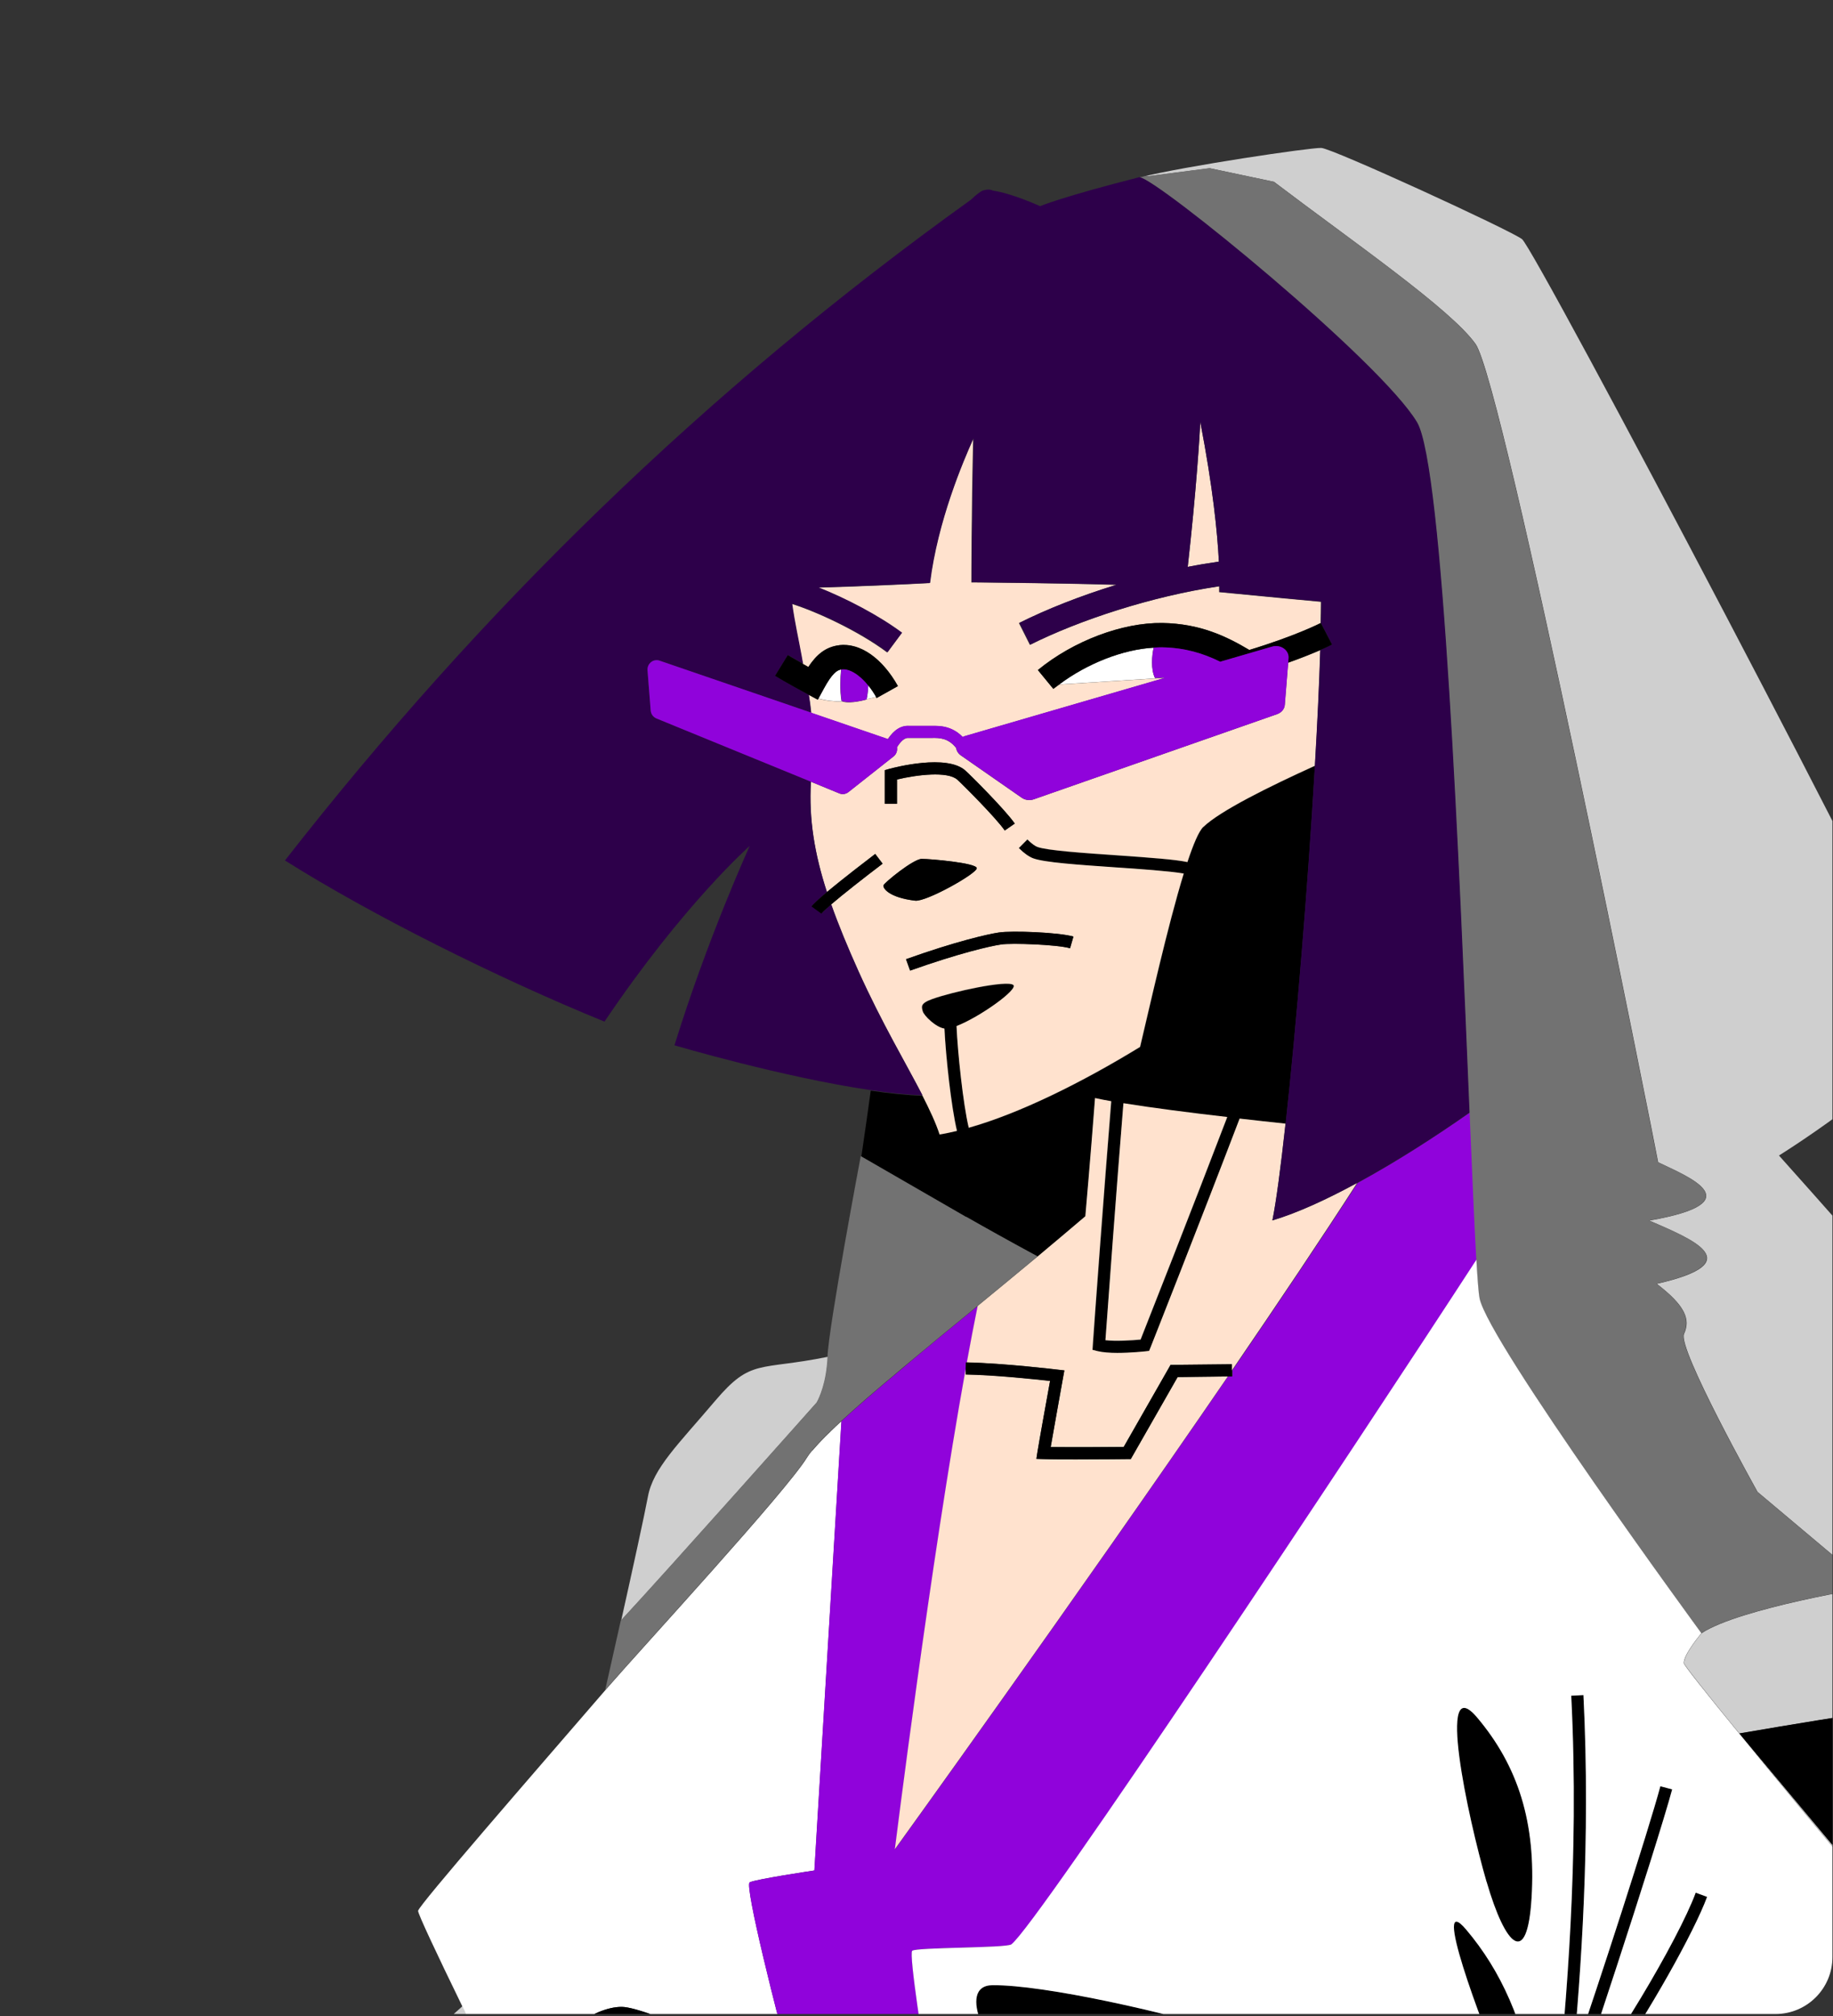 <svg xmlns="http://www.w3.org/2000/svg" width="451" height="496" viewBox="0 0 451 496" fill="none"><rect x="0" y="0" width="451" height="496" fill="#333333" stroke="none"/><g clip-path="url(#clip0_131_874)"><path d="M372.531 612.557C378.331 609.657 376.104 542.851 375.56 521.876C374.136 519.701 372.324 516.128 370.33 511.415C364.167 496.966 352.126 464.47 360.749 474.62C369.346 484.77 374.913 497.174 377.943 514.238C378.15 515.481 378.331 516.542 378.461 517.552C380.325 517.966 381.904 517.759 382.966 517.423L383.303 514.031C385.193 494.429 388.689 457.944 386.617 417.109L389.595 416.954C391.433 453.024 388.922 485.677 387.006 506.418C393.324 488.188 405.727 449.891 408.523 439.378L411.424 440.155C409.663 446.758 403.241 467.033 397.803 483.631C391.019 504.398 388.119 512.891 386.539 516.309C395.809 505.926 412.925 477.209 417.224 465.557L420.046 466.593C416.835 475.293 405.649 495.206 396.12 508.826C413.547 492.772 427.84 488.939 404.562 529.852C452.051 508.489 488.096 503.259 398.321 563.514C410.776 605.333 427.996 661.73 433.589 673.304C436.541 679.441 439.208 685.992 441.435 692.155C416.084 733.119 369.864 796.145 397.467 660.616C386.98 687.235 375.768 717.505 365.747 745.186C331.981 700.545 298.966 660.901 298.966 660.901L300.054 619.678C300.054 619.678 366.031 615.794 372.531 612.531" fill="black"></path><path d="M13.692 679.079C13.692 679.079 106.651 504.268 -81.727 761.758C-81.908 761.758 -82.09 761.706 -82.271 761.706H-91.774C-91.774 761.706 -91.955 761.732 -92.059 761.732C-92.111 761.732 -92.162 761.732 -92.24 761.732C-96.098 761.732 -98.222 759.842 -98.222 755.751C-98.222 755.699 -98.222 755.673 -98.222 755.647C-98.222 755.517 -98.196 755.414 -98.196 755.31V745.471C-98.196 745.471 -98.196 745.393 -98.196 745.341C-98.196 741.535 -96.331 739.386 -92.292 739.36H-82.245C-78.698 739.36 -75.797 736.485 -75.797 732.912V723.409C-75.797 719.862 -78.672 716.961 -82.245 716.961H-91.308C-95.114 716.961 -98.196 713.88 -98.196 710.074V701.011C-98.196 698.162 -100.06 695.78 -102.598 694.926C-51.172 645.986 48.079 552.069 113.798 493.497C117.035 500.151 120.66 507.531 124.233 514.756L13.718 679.13L13.692 679.079Z" fill="#CFCFCF"></path><path d="M231.227 279.095C232.574 278.888 234.024 278.551 235.5 278.215C234.075 272.233 232.755 259.96 232.418 253.072C230.321 252.761 227.395 249.913 227.084 248.825C226.747 247.686 226.437 246.883 229.363 245.821C234.438 243.983 247.722 241.109 249.353 242.326C250.725 243.362 241.119 250.223 235.396 252.45C235.681 259.001 237.001 271.56 238.4 277.464C250.932 273.916 266.313 266.278 280.555 257.577C282.834 248.022 287.313 227.877 291.275 214.93C287.857 214.309 280.218 213.791 274.341 213.402C265.381 212.781 256.94 212.211 254.195 211.175C253.133 210.787 251.994 209.958 250.699 208.664L252.797 206.54C254.014 207.757 254.817 208.198 255.257 208.379C257.587 209.259 266.598 209.881 274.548 210.424C283.74 211.046 289.23 211.486 292.181 212.108C293.632 207.731 294.978 204.546 296.091 203.459C300.209 199.471 312.223 193.542 323.539 188.415C321.804 218.322 318.904 252.968 316.341 276.454C312.897 276.091 309.064 275.651 305.051 275.211C295.315 300.691 283.3 331.09 283.119 331.53L282.782 332.359L281.876 332.463C281.669 332.463 278.276 332.851 274.936 332.851C273.124 332.851 271.337 332.747 270.068 332.411L268.851 332.1L268.929 330.857C269.317 325.083 271.725 292.612 273.46 270.939C271.984 270.68 270.612 270.421 269.473 270.162C268.411 284.222 267.09 299.241 267.09 299.241C265.096 300.95 263.077 302.659 261.005 304.394C260.073 305.196 259.089 305.999 258.131 306.802C257.199 307.579 256.292 308.355 255.36 309.132C254.791 308.821 254.195 308.511 253.625 308.2C251.165 306.854 248.602 305.455 245.987 304.005C245.883 303.953 245.805 303.902 245.702 303.85C243.112 302.4 240.471 300.924 237.83 299.422L211.936 284.481C212.817 278.551 213.593 273.01 214.241 268.297C218.798 268.971 223.148 269.411 226.981 269.566C228.793 273.088 230.295 276.299 231.253 279.199M272.01 329.77C274.574 330.054 278.484 329.821 280.659 329.614C282.653 324.539 293.191 297.868 301.969 274.9C292.958 273.839 283.507 272.648 276.412 271.508C274.755 291.835 272.58 321.484 271.984 329.796M236.225 278.189C236.38 278.163 236.535 278.111 236.691 278.085L236.225 278.189Z" fill="black"></path><path d="M199.818 356.906C199.947 356.751 200.102 356.57 200.258 356.414C200.672 355.948 201.086 355.456 201.604 354.913C201.786 354.731 201.967 354.524 202.148 354.343C202.692 353.773 203.287 353.178 203.935 352.556C204.116 352.375 204.297 352.194 204.478 352.012C205.204 351.313 205.954 350.588 206.783 349.837C206.861 349.76 206.938 349.682 207.042 349.604L200.387 460.12C200.387 460.12 185.757 462.295 184.462 463.046C183.168 463.797 191.014 495.232 195.364 510.872C194.535 510.898 193.681 510.949 192.852 510.975C187.466 506.703 159.216 493.756 153.053 493.678C145.803 493.575 135.859 501.964 135.859 503.88C135.859 505.797 143.11 510.354 146.631 511.079C149.583 511.7 163.877 512.814 175.658 513.099L175.84 515.067C180.76 514.601 186.301 514.264 192.179 513.979C189.279 516.983 185.679 521.152 186.094 521.592C186.586 522.084 192.671 526.02 195.493 527.832C182.339 526.719 170.247 525.89 161.261 525.528L161.158 528.531C170.609 528.894 183.478 529.826 197.409 531.017C197.72 532.571 198.212 534.85 198.782 537.672C185.006 537.051 159.268 544.275 177.005 547.926C182.158 548.988 188.398 550.127 195.467 551.318C181.692 560.407 146.89 584.074 140.857 592.075C133.892 591.816 127.781 591.739 122.757 591.816C102.948 592.153 135.808 613.593 148.081 613.593C152.173 613.593 156.212 613.515 160.148 613.36C160.562 613.697 160.977 614.033 161.391 614.37C161.572 614.525 161.753 614.681 161.935 614.836C162.763 615.509 163.592 616.182 164.395 616.856C164.55 616.985 164.679 617.089 164.809 617.192C165.56 617.814 166.285 618.409 167.01 618.979C167.113 619.057 167.217 619.16 167.321 619.238C168.097 619.859 168.848 620.455 169.548 621.051C169.703 621.154 169.832 621.284 169.962 621.387C170.661 621.957 171.308 622.475 171.93 622.967C172.007 623.044 172.085 623.096 172.163 623.148C173.509 624.21 174.649 625.116 175.477 625.789C155.642 626.618 139.977 627.162 134.901 627.084C134.901 627.084 92.021 599.377 92.021 595.26C92.021 591.143 122.343 563.203 141.841 549.894C139.744 545.958 132.105 530.81 124.155 514.73C120.582 507.531 116.957 500.126 113.72 493.471C107.48 480.654 102.741 470.607 102.871 470.037C103.207 468.483 130.474 437.152 148.988 415.712C157.818 405.509 193.396 366.979 198.575 358.538C198.859 358.072 199.274 357.502 199.766 356.906" fill="white"></path><path d="M248.861 478.297C247.541 479.229 225.453 478.97 224.469 479.877C223.589 480.679 227.499 505.175 228.301 510.173C217.478 510.25 205.981 510.432 195.338 510.872C190.988 495.232 183.142 463.797 184.437 463.046C185.732 462.295 200.362 460.12 200.362 460.12L207.017 349.604C207.017 349.604 207.198 349.449 207.275 349.371C208.104 348.594 209.01 347.792 209.943 346.963C210.098 346.808 210.253 346.678 210.435 346.523C211.444 345.642 212.48 344.71 213.594 343.752C213.697 343.649 213.801 343.571 213.93 343.467C215.121 342.432 216.364 341.37 217.659 340.282C217.685 340.257 217.711 340.231 217.763 340.205C218.384 339.661 219.057 339.117 219.705 338.573C220.896 337.564 222.139 336.528 223.382 335.466C224.081 334.871 224.78 334.275 225.505 333.679C227.421 332.074 229.389 330.469 231.409 328.785C232.16 328.164 232.936 327.517 233.713 326.895C235.241 325.626 236.795 324.358 238.374 323.063C239.125 322.441 239.85 321.846 240.627 321.224C239.746 325.523 238.84 330.184 237.96 335.078C237.882 335.078 237.804 335.078 237.727 335.078V336.58C229.052 384.328 220.248 454.863 220.248 454.863C220.248 454.863 264.631 393.339 302.177 338.573H303.238V337.072C314.684 320.37 325.43 304.342 334.052 290.98C343.452 285.879 353.188 279.613 361.759 273.605C362.406 288.857 362.95 301.649 363.416 309.857C333.405 356.026 255.179 473.74 248.991 478.271" fill="#9003DB"></path><path d="M303.109 335.595L288.012 335.751L276.49 355.922C273.615 355.948 264.164 356.026 258.519 355.948C259.4 350.873 261.575 338.806 261.601 338.651L261.885 337.097L260.306 336.916C260.176 336.916 246.945 335.31 237.882 335.129C238.788 330.209 239.668 325.548 240.549 321.25C245.261 317.392 250.052 313.43 254.765 309.52C254.946 309.365 255.127 309.235 255.308 309.08C256.241 308.303 257.147 307.526 258.079 306.749C259.037 305.947 259.995 305.144 260.953 304.341C263.025 302.606 265.044 300.871 267.038 299.188C267.038 299.188 268.359 284.17 269.421 270.109C270.56 270.368 271.932 270.627 273.408 270.886C271.647 292.559 269.265 325.056 268.877 330.805L268.799 332.048L270.016 332.358C271.311 332.669 273.097 332.799 274.884 332.799C278.225 332.799 281.617 332.436 281.824 332.41L282.73 332.307L283.067 331.478C283.248 331.038 295.263 300.638 304.999 275.159C308.987 275.625 312.845 276.039 316.289 276.402C315.097 287.251 313.984 295.744 313.052 300.224C319.266 298.36 326.465 295.045 333.896 291.006C325.274 304.393 314.528 320.395 303.083 337.123V335.621L303.109 335.595Z" fill="#FFE2CE"></path><path d="M301.944 274.796C293.166 297.764 282.627 324.461 280.633 329.51C278.432 329.717 274.548 329.951 271.985 329.666C272.58 321.354 274.755 291.705 276.412 271.378C283.507 272.518 292.933 273.735 301.97 274.771" fill="#FFE2CE"></path><path d="M258.365 339.687C257.614 343.804 255.672 354.654 255.257 357.165L254.998 358.848L256.708 358.9C258.753 358.952 261.757 358.978 264.812 358.978C270.872 358.978 277.267 358.9 277.371 358.9H278.225L289.748 338.729L302.1 338.599C264.553 393.365 220.171 454.889 220.171 454.889C220.171 454.889 228.975 384.354 237.624 336.605V338.081C244.693 338.211 254.558 339.247 258.365 339.661" fill="#FFE2CE"></path><path d="M296.066 203.406C294.953 204.468 293.606 207.679 292.156 212.055C289.204 211.433 283.715 211.019 274.523 210.372C266.573 209.828 257.562 209.207 255.232 208.326C254.791 208.171 254.014 207.705 252.772 206.488L250.674 208.611C251.969 209.906 253.134 210.708 254.17 211.123C256.915 212.159 265.382 212.728 274.315 213.35C280.193 213.738 287.832 214.282 291.25 214.877C287.262 227.824 282.783 247.97 280.504 257.525C266.262 266.251 250.881 273.89 238.349 277.411C236.95 271.507 235.63 258.949 235.345 252.398C241.068 250.197 250.674 243.309 249.302 242.273C247.67 241.056 234.387 243.93 229.312 245.769C226.386 246.831 226.722 247.633 227.033 248.773C227.344 249.86 230.244 252.708 232.367 253.019C232.704 259.933 234.024 272.207 235.449 278.188C233.998 278.525 232.548 278.861 231.176 279.069C230.244 276.168 228.716 272.958 226.929 269.436C222.812 261.461 216.96 251.699 211.212 238.959C208.545 233.029 206.292 227.643 204.479 222.464C207.405 219.979 212.481 215.991 217.167 212.417L215.355 210.035C213.724 211.278 207.587 215.965 203.444 219.435C200.414 210.113 198.964 201.516 199.508 192.298L206.499 195.172C207.25 195.483 208.079 195.353 208.726 194.861L219.834 186.083C220.559 185.514 220.818 184.633 220.689 183.831C220.689 183.831 220.689 183.831 220.689 183.805C221.181 183.054 222.191 181.526 223.382 181.526H229.312C231.098 181.5 233.273 181.5 235.241 183.986C235.345 184.659 235.707 185.332 236.407 185.824L251.373 196.234C252.228 196.829 253.367 196.985 254.351 196.622L314.218 175.674C315.28 175.311 316.031 174.405 316.108 173.369L316.937 163.038C320.381 161.795 323.048 160.707 324.86 159.93C324.601 168.424 324.135 178.108 323.54 188.362C312.25 193.489 300.209 199.445 296.092 203.406M246.272 232.33C248.991 231.941 260.1 232.33 263.285 233.262L264.113 230.388C260.384 229.326 248.991 228.912 245.832 229.378C243.061 229.766 235.086 231.605 222.916 235.955L223.926 238.778C235.889 234.505 243.605 232.744 246.272 232.356M225.169 221.558C227.888 221.895 240.446 214.851 240.343 213.557C240.239 212.262 228.871 211.278 226.8 211.278C224.728 211.278 217.608 217.13 217.375 217.778C217.167 218.425 218.617 220.781 225.169 221.558ZM237.546 189.553C232.963 185.436 220.275 188.75 218.825 189.139L217.711 189.45V197.736H220.715V191.754C225.635 190.589 233.17 189.683 235.552 191.806C236.873 192.997 245.055 201.154 247.23 204.313L249.69 202.604C247.36 199.237 238.97 190.848 237.546 189.579" fill="#FFE2CE"></path><path d="M236.664 277.955C236.509 277.981 236.354 278.033 236.199 278.059L236.664 277.955Z" fill="#FFE2CE"></path><path d="M307.381 159.879C301.711 156.513 295.263 153.406 285.993 153.25C276.205 153.095 264.138 157.627 255.36 164.825L259.167 169.46C259.633 169.098 260.125 168.735 260.591 168.398C264.812 168.114 278.794 167.233 286.33 166.767C286.433 166.767 286.511 166.767 286.614 166.767L237.261 181.138C237.105 181.19 237.002 181.242 236.846 181.32C234.127 178.523 231.046 178.549 229.259 178.575H223.381C220.844 178.575 219.238 180.646 218.436 181.837L199.559 175.364C199.404 173.81 199.196 172.36 198.963 170.936L201.19 172.127L201.346 171.842C203.21 172.386 205.281 172.593 207.379 172.593C209.373 173.189 213.127 172.101 213.127 172.101C213.127 172.101 213.127 172.049 213.127 172.024C213.956 171.868 214.733 171.687 215.484 171.506C215.536 171.583 215.587 171.661 215.639 171.739L220.87 168.813C216.986 161.899 211.574 158.144 206.421 158.74C203.055 159.128 200.802 161.122 198.834 164.1C198.342 163.815 197.928 163.608 197.513 163.349C197.41 162.779 197.306 162.184 197.177 161.562C196.452 157.523 195.468 153.225 194.82 148.564C200.724 150.402 211.056 155.115 218.28 160.501L221.854 155.685C216.079 151.386 208 147.217 201.32 144.55C210.46 144.317 223.148 143.747 228.741 143.437C230.658 128.133 236.846 113.633 239.436 107.884C238.995 126.502 238.995 143.281 238.995 143.281C238.995 143.281 257.95 143.385 274.651 143.877C265.77 146.596 257.458 149.884 250.7 153.276L253.392 158.636C265.459 152.577 283.352 146.699 299.95 144.239C299.95 144.757 299.95 145.223 299.95 145.664C309.841 146.648 324.989 148.046 324.989 148.046C324.989 149.729 324.937 151.516 324.912 153.38L324.86 153.302C324.86 153.302 318.671 156.461 307.278 159.931" fill="#FFE2CE"></path><path d="M295.315 103.741C298.448 120.002 299.536 131.033 299.898 138.154C297.361 138.517 294.797 138.957 292.234 139.449C294.305 121.064 295.238 106.693 295.315 103.715" fill="#FFE2CE"></path><path d="M348.708 103.844C355.181 114.616 359.117 213.428 361.629 273.605C353.058 279.638 343.322 285.879 333.922 290.98C326.491 295.019 319.266 298.36 313.078 300.198C313.984 295.719 315.123 287.225 316.314 276.376C318.878 252.89 321.778 218.244 323.513 188.336C324.109 178.082 324.575 168.398 324.834 159.905C326.62 159.102 327.63 158.61 327.734 158.558L325.015 153.328C325.041 151.489 325.093 149.677 325.093 147.994C325.093 147.994 309.945 146.595 300.053 145.611C300.053 145.171 300.053 144.705 300.053 144.187C283.455 146.647 265.588 152.525 253.496 158.584L250.803 153.224C257.587 149.832 265.899 146.543 274.755 143.825C258.027 143.359 239.099 143.229 239.099 143.229C239.099 143.229 239.099 126.45 239.539 107.832C236.95 113.58 230.761 128.081 228.845 143.384C223.252 143.695 210.564 144.265 201.423 144.498C208.104 147.139 216.183 151.334 221.957 155.632L218.384 160.449C211.159 155.063 200.827 150.376 194.924 148.511C195.571 153.198 196.555 157.471 197.28 161.51C197.384 162.132 197.487 162.727 197.617 163.297C195.234 161.95 193.888 161.148 193.862 161.122L190.729 166.223C190.729 166.223 193.577 167.958 198.626 170.677L199.015 170.884C199.248 172.308 199.455 173.758 199.61 175.312L162.297 162.52C160.744 162.002 159.19 163.245 159.319 164.902L160.096 174.742C160.174 175.622 160.718 176.399 161.52 176.736L199.533 192.298C198.989 201.516 200.439 210.087 203.469 219.435C201.63 220.989 200.18 222.283 199.714 222.931L202.148 224.691C202.407 224.329 203.313 223.526 204.53 222.465C206.369 227.643 208.596 233.029 211.263 238.959C217.011 251.699 222.863 261.461 226.98 269.436C223.122 269.281 218.798 268.841 214.241 268.167C192.49 264.982 165.948 257.137 165.948 257.137C174.079 230.828 184.462 208.093 184.462 208.093C184.462 208.093 168.227 222.387 148.729 251.31C122.421 240.59 91.244 225.002 70.115 211.667C118.044 150.298 173.25 96.206 238.892 49.13C240.393 47.706 241.507 46.878 242.102 46.8C242.957 46.541 243.708 46.593 244.381 46.904C249.042 47.577 255.904 50.71 255.904 50.71C255.904 50.71 261.264 48.431 280.425 43.563C284.594 43.848 339.593 88.671 348.708 103.818M299.898 138.128C299.535 131.007 298.448 119.976 295.314 103.715C295.211 106.693 294.305 121.064 292.233 139.449C294.797 138.931 297.36 138.516 299.898 138.154" fill="#2D004A"></path><path d="M543.716 564.161C540.686 560.873 533.384 552.405 523.726 541.038C520.981 459.576 518.055 456.986 499.23 477.442C502.493 465.091 502.493 422.547 499.877 418.974C497.961 416.333 484.6 416.695 427.97 426.431C419.606 416.203 414.375 409.574 414.35 409.134C414.246 406.959 418.674 401.754 418.674 401.754C428.099 395.566 460.26 390.387 460.26 390.387L432.449 367.005C432.449 367.005 412.718 331.711 414.35 328.138C415.981 324.564 414.686 321.198 407.643 315.812C430.922 310.53 416.084 304.756 405.805 300.25C431.673 295.744 415.126 289.375 407.98 285.905C407.332 282.124 369.967 94.367 363.054 84.605C356.969 76.034 332.602 59.255 313.467 44.728L297.671 41.388L282.446 43.356C281.773 43.356 281.099 43.46 280.504 43.615C291.638 40.844 322.4 36.287 325.093 36.391C327.812 36.494 371.21 56.433 374.473 58.815C377.71 61.197 471.498 239.218 474.087 249.601C476.676 259.985 437.706 284.248 437.706 284.248C437.706 284.248 489.597 342.095 512.255 370.863C496.666 376.042 466.733 388.73 466.733 388.73C466.733 388.73 479.084 385.804 519.997 381.246C531.364 381.091 546.461 381.894 549.568 383.37C552.649 384.82 545.839 462.139 545.839 462.139C545.839 462.139 575.876 546.268 581.728 564.472C586.752 580.086 584.11 660.642 579.165 700.053C577.611 699.069 575.85 698.059 573.934 696.997C573.934 696.997 558.993 606.368 543.716 564.135" fill="#CFCFCF"></path><path d="M523.7 541.012C511.245 526.382 494.854 506.91 478.567 487.438C459.328 464.47 440.27 441.476 427.944 426.406L523.7 541.012Z" fill="#CFCFCF"></path><path d="M282.368 43.331L297.568 41.362L313.389 44.703C332.524 59.203 356.891 75.983 362.976 84.58C369.915 94.316 407.254 282.073 407.902 285.879C415.048 289.349 431.621 295.745 405.727 300.224C416.007 304.704 430.844 310.478 407.565 315.787C414.608 321.173 415.903 324.539 414.272 328.112C412.64 331.686 432.372 366.979 432.372 366.979L460.182 390.361C460.182 390.361 428.021 395.54 418.596 401.729C418.596 401.729 366.187 330.158 364.012 319.334C363.778 318.143 363.52 314.854 363.235 309.857C362.769 301.649 362.225 288.857 361.577 273.605C359.066 213.428 355.104 114.617 348.656 103.845C339.568 88.697 284.569 43.848 280.374 43.589L282.316 43.331H282.368Z" fill="#727272"></path><path d="M226.774 211.279C228.82 211.279 240.213 212.263 240.317 213.557C240.42 214.852 227.862 221.895 225.169 221.558C218.618 220.782 217.168 218.425 217.375 217.778C217.582 217.131 224.729 211.279 226.8 211.279" fill="black"></path><path d="M222.915 235.956C235.111 231.605 243.061 229.793 245.831 229.379C248.99 228.913 260.384 229.327 264.112 230.388L263.284 233.263C260.073 232.356 248.99 231.942 246.271 232.331C243.604 232.719 235.888 234.506 223.925 238.752L222.915 235.93V235.956Z" fill="black"></path><path d="M235.526 191.781C233.144 189.657 225.609 190.564 220.689 191.755V197.736H217.685V189.45L218.798 189.14C220.223 188.751 232.911 185.463 237.52 189.554C238.944 190.823 247.334 199.212 249.664 202.579L247.204 204.288C245.029 201.154 236.847 192.972 235.526 191.781Z" fill="black"></path><path d="M217.167 212.47C212.48 216.017 207.405 220.005 204.479 222.516C203.236 223.578 202.33 224.381 202.097 224.743L199.663 222.983C200.129 222.335 201.579 221.041 203.417 219.487C207.56 216.017 213.723 211.33 215.329 210.087L217.141 212.47H217.167Z" fill="black"></path><path d="M261.886 337.098L261.601 338.651C261.575 338.781 259.4 350.873 258.519 355.948C264.164 356.026 273.616 355.948 276.49 355.922L288.013 335.751L303.109 335.596V337.098L303.135 338.599H302.073L289.748 338.755L278.225 358.926H277.37C277.37 358.926 270.897 359.004 264.812 359.004C261.756 359.004 258.753 359.004 256.707 358.926L254.998 358.874L255.257 357.191C255.645 354.654 257.613 343.83 258.364 339.713C254.558 339.299 244.692 338.237 237.597 338.133V336.657L237.649 335.156C237.727 335.156 237.804 335.156 237.882 335.156C246.945 335.337 260.151 336.916 260.306 336.942L261.886 337.123V337.098Z" fill="black"></path><path d="M203.702 333.757C203.702 334.508 203.624 335.181 203.547 335.855C202.977 341.758 200.983 344.995 200.983 344.995C200.983 344.995 164.628 385.908 152.846 398.596C155.617 386.192 158.569 372.702 159.424 368.118C160.718 361.153 166.907 355.275 175.996 344.555C184.877 334.094 186.69 337.227 203.702 333.757Z" fill="#CFCFCF"></path><path d="M237.778 299.344C240.42 300.846 243.035 302.322 245.65 303.772C245.754 303.824 245.831 303.876 245.935 303.927C248.524 305.377 251.088 306.776 253.574 308.122C254.169 308.433 254.739 308.744 255.309 309.054C255.127 309.21 254.946 309.339 254.765 309.495C249.301 314.052 243.734 318.609 238.296 323.063C236.717 324.358 235.189 325.626 233.635 326.895C232.884 327.517 232.108 328.164 231.331 328.786C229.311 330.443 227.343 332.074 225.427 333.68C225.09 333.964 224.702 334.275 224.365 334.56C224.003 334.871 223.666 335.155 223.278 335.466C222.009 336.528 220.792 337.538 219.601 338.573C219.135 338.962 218.617 339.376 218.177 339.765C217.995 339.92 217.84 340.049 217.659 340.205C217.633 340.231 217.607 340.257 217.555 340.282C216.261 341.37 215.018 342.432 213.826 343.467C213.723 343.571 213.619 343.649 213.49 343.752C212.402 344.71 211.341 345.617 210.331 346.523C210.175 346.678 210.02 346.808 209.839 346.963C208.907 347.792 208.026 348.594 207.172 349.371C207.094 349.449 206.99 349.527 206.913 349.604C206.835 349.682 206.757 349.76 206.654 349.837C205.825 350.588 205.074 351.313 204.349 352.012C204.168 352.194 203.961 352.375 203.806 352.556C203.158 353.178 202.589 353.773 202.019 354.343C201.838 354.524 201.63 354.731 201.475 354.913C200.983 355.456 200.543 355.948 200.129 356.414C199.999 356.57 199.818 356.751 199.688 356.906C199.196 357.502 198.782 358.046 198.497 358.538C193.293 366.979 157.714 405.509 148.91 415.712C149.92 411.258 151.293 405.095 152.743 398.622C164.524 385.934 200.905 345.021 200.905 345.021C200.905 345.021 202.873 341.758 203.443 335.881C203.521 335.207 203.572 334.534 203.598 333.783C203.831 326.533 211.781 284.403 211.781 284.403L237.675 299.344H237.778Z" fill="#727272"></path><path d="M215.587 171.454C214.836 171.661 214.033 171.816 213.231 171.972C213.308 171.687 213.567 170.418 213.645 168.605C214.292 169.408 214.94 170.366 215.587 171.454Z" fill="white"></path><path d="M206.94 164.695C206.758 166.741 206.603 169.822 207.043 172.438C207.147 172.489 207.302 172.515 207.432 172.567C205.334 172.567 203.263 172.36 201.398 171.816L202.667 169.486C204.765 165.602 205.956 164.877 206.94 164.695Z" fill="white"></path><path d="M206.938 164.696C206.938 164.696 207.119 164.67 207.223 164.644C208.854 164.463 211.288 165.68 213.645 168.606C213.541 170.418 213.282 171.687 213.23 171.972C213.23 172.024 213.23 172.049 213.23 172.049C213.23 172.049 209.476 173.137 207.482 172.541C207.352 172.516 207.197 172.49 207.093 172.412C206.653 169.797 206.783 166.715 206.99 164.67" fill="#9003DB"></path><path d="M206.498 158.688C211.651 158.092 217.063 161.847 220.947 168.761L215.717 171.687C215.717 171.687 215.613 171.531 215.561 171.454C214.94 170.366 214.293 169.408 213.619 168.605C211.237 165.653 208.803 164.462 207.198 164.644C207.094 164.644 207.016 164.67 206.913 164.695C205.929 164.877 204.738 165.602 202.64 169.486L201.371 171.816L201.216 172.101L198.989 170.91L198.601 170.703C193.551 167.984 190.833 166.327 190.703 166.249L193.836 161.148C193.836 161.148 195.209 161.977 197.591 163.323C198.031 163.556 198.42 163.789 198.912 164.074C200.879 161.096 203.106 159.128 206.498 158.714" fill="black"></path><path d="M284.155 166.793C284.828 166.793 285.553 166.793 286.33 166.741C278.795 167.207 264.812 168.114 260.591 168.372C267.453 163.22 276.309 159.724 283.844 159.31C283.404 161.329 283.119 164.566 284.155 166.767" fill="white"></path><path d="M300.003 162.701C300.003 162.701 300.132 162.753 300.184 162.805L299.977 162.856C299.977 162.856 299.977 162.753 300.003 162.701Z" fill="white"></path><path d="M317.014 161.899C317.17 159.957 315.072 158.481 313.001 159.076L300.183 162.805C300.183 162.805 300.054 162.753 300.002 162.701C296.04 160.759 291.612 159.335 285.89 159.257C285.217 159.257 284.543 159.309 283.844 159.335C276.309 159.749 267.453 163.245 260.591 168.398C260.125 168.761 259.607 169.097 259.167 169.46L255.361 164.825C264.139 157.626 276.18 153.121 285.993 153.25C295.289 153.405 301.711 156.513 307.382 159.879C318.775 156.435 324.912 153.302 324.964 153.25L325.016 153.328L327.734 158.558C327.734 158.558 326.647 159.128 324.834 159.905C323.022 160.707 320.38 161.795 316.911 163.012L317.014 161.847V161.899Z" fill="black"></path><path d="M427.944 426.406C484.6 416.669 497.936 416.307 499.852 418.948C502.441 422.522 502.441 465.065 499.205 477.417C518.055 456.961 520.955 459.55 523.7 541.012L427.944 426.406Z" fill="black"></path><path d="M228.301 510.146C236.639 510.095 244.51 510.146 251.269 510.172C243.345 505.175 235.111 488.37 244.2 488.318C269.524 488.137 363.079 514.652 320.198 513.59C294.304 512.943 275.92 512.166 264.656 511.804V513.357C256.214 513.228 241.895 513.047 226.359 513.15C214.991 513.228 203.002 513.461 192.127 513.979C186.249 514.264 180.708 514.6 175.788 515.066L175.607 513.098C163.825 512.788 149.531 511.674 146.579 511.079C143.058 510.354 135.808 505.796 135.808 503.88C135.808 501.964 145.751 493.574 153.001 493.678C159.164 493.756 187.388 506.677 192.8 510.975C193.629 510.949 194.483 510.897 195.312 510.871C205.98 510.431 217.451 510.224 228.275 510.172" fill="black"></path><path d="M365.772 462.916C361.085 446.758 353.368 410.584 363.467 422.522C373.54 434.433 377.994 448.39 376.854 466.93C375.819 483.994 370.484 479.1 365.798 462.942" fill="black"></path><path d="M223.407 178.549H229.285C231.072 178.523 234.153 178.471 236.872 181.267C237.002 181.216 237.131 181.138 237.286 181.086L286.64 166.715C286.64 166.715 286.459 166.715 286.355 166.715C285.579 166.741 284.828 166.767 284.18 166.767C283.119 164.566 283.429 161.329 283.87 159.309C284.569 159.283 285.242 159.206 285.915 159.232C291.638 159.335 296.066 160.759 300.027 162.676C300.027 162.727 300.027 162.779 300.002 162.831L300.209 162.779L313.026 159.05C315.072 158.455 317.195 159.931 317.04 161.873L316.962 163.038L316.134 173.37C316.056 174.406 315.331 175.286 314.243 175.674L254.376 196.623C253.392 196.959 252.253 196.83 251.399 196.234L236.432 185.825C235.733 185.333 235.37 184.685 235.267 183.986C233.299 181.5 231.124 181.5 229.337 181.526H223.407C222.19 181.526 221.18 183.08 220.714 183.805C220.714 183.805 220.714 183.805 220.714 183.831C220.844 184.634 220.585 185.514 219.86 186.084L208.751 194.862C208.13 195.354 207.275 195.483 206.524 195.172L199.533 192.298L161.521 176.736C160.718 176.399 160.148 175.648 160.097 174.742L159.32 164.902C159.19 163.245 160.744 161.976 162.298 162.52L199.611 175.312L218.487 181.785C219.29 180.568 220.896 178.523 223.433 178.523" fill="#9003DB"></path><path d="M220.171 599.041C210.538 597.798 201.164 596.71 192.179 595.804C195.701 589.823 236.898 566.414 237.856 565.301C238.322 564.757 237.571 561.391 236.613 557.61C247.411 559.19 258.986 560.821 271.156 562.53C286.744 564.731 267.194 554.84 234.024 545.596C233.661 542.721 232.807 539.977 236.613 534.72C259.452 537.077 279.235 539.459 285.371 540.624L285.63 539.226C292.052 539.744 299.251 540.106 306.838 540.262C315.745 540.443 299.484 531.069 277.448 527.082C273.383 526.356 262.947 531.38 262.248 534.513C253.496 533.503 243.19 532.364 232.367 531.276C226.903 527.522 219.575 521.592 219.834 520.634C220.041 519.754 223.873 515.714 226.359 513.176C241.896 513.073 256.215 513.228 264.63 513.384V511.83C275.92 512.193 294.305 512.943 320.199 513.617C363.079 514.704 269.524 488.163 244.2 488.344C235.085 488.422 243.346 505.201 251.243 510.199C244.485 510.147 236.587 510.121 228.275 510.173C227.473 505.175 223.563 480.68 224.443 479.877C225.427 478.996 247.515 479.23 248.835 478.297C255.024 473.766 333.249 356.052 363.26 309.883C363.545 314.855 363.804 318.169 364.037 319.36C366.212 330.184 418.622 401.755 418.622 401.755C418.622 401.755 414.194 406.959 414.297 409.135C414.297 409.601 419.554 416.204 427.918 426.432C436.411 436.841 448.115 450.979 460.855 466.308C480.431 537.879 507.567 647.954 516.087 695.522C537.346 700.675 527.454 706.682 516.087 717.557C561.272 726.983 511.969 745.834 511.969 745.834C511.969 745.834 526.91 1015.36 525.305 1097.4C525.279 1099.26 523.803 1100.79 521.939 1100.89C512.876 1101.46 503.424 1102.37 498.66 1102.86C496.847 1103.04 495.475 1104.54 495.449 1106.36C494.983 1128.24 481.855 1183.29 481.026 1245.77C458.731 1249.11 413.391 1249.37 413.391 1249.37C427.529 1066.66 446.225 807.668 446.225 807.668C444.775 800.522 451.921 758.444 451.921 758.444C451.921 758.444 444.93 756.502 444.619 750.313C444.283 744.151 448.84 722.063 448.84 718.49C448.84 716.082 446.018 704.947 441.408 692.181C439.182 686.019 436.54 679.467 433.563 673.331C427.969 661.756 410.75 605.333 398.295 563.54C488.095 503.259 452.051 508.49 404.561 529.878C427.84 488.94 413.521 492.798 396.094 508.852C405.623 495.232 416.809 475.32 420.02 466.619L417.223 465.583C412.925 477.236 395.809 505.952 386.539 516.336C388.119 512.918 391.019 504.424 397.803 483.657C403.241 467.033 409.662 446.784 411.423 440.181L408.523 439.405C405.727 449.918 393.323 488.215 387.005 506.444C388.921 485.703 391.407 453.051 389.595 416.98L386.591 417.136C388.662 457.971 385.141 494.455 383.276 514.057L382.94 517.449C381.878 517.786 380.299 517.993 378.434 517.578C378.305 516.569 378.149 515.507 377.916 514.264C374.861 497.2 369.32 484.797 360.723 474.646C352.126 464.496 364.141 497.019 370.304 511.442C372.323 516.154 374.11 519.728 375.534 521.903C376.078 542.877 378.279 609.683 372.505 612.583C366.005 615.846 300.027 619.73 300.027 619.73C295.496 620.015 285.605 620.559 272.761 621.232C293.942 611.548 320.665 598.005 331.463 590.418L329.754 587.958C318.542 595.83 289.618 610.382 268.074 620.067L268.696 621.439C258.26 621.983 246.194 622.578 233.661 623.174C237.027 619.109 242.206 613.308 246.841 608.13C254.627 599.412 258.33 594.639 257.95 593.81L256.552 592.904V594.406L255.205 593.888C254.687 594.846 249.327 600.853 244.589 606.136C239.669 611.651 234.076 617.918 230.683 622.035L232.159 623.252C225.867 623.562 219.471 623.847 213.101 624.158C212.687 623.744 212.221 623.278 211.729 622.811C211.703 622.786 211.651 622.734 211.625 622.708C211.159 622.242 210.667 621.75 210.15 621.232C210.15 621.232 210.098 621.206 210.098 621.18C209.606 620.662 209.062 620.144 208.544 619.575C208.441 619.471 208.337 619.368 208.233 619.264C207.69 618.72 207.146 618.151 206.602 617.555C206.55 617.503 206.524 617.477 206.473 617.426C205.955 616.882 205.463 616.338 204.945 615.794C204.815 615.639 204.686 615.509 204.531 615.354C203.987 614.784 203.443 614.189 202.925 613.593C202.822 613.464 202.692 613.334 202.589 613.205C202.122 612.687 201.656 612.169 201.216 611.625C201.113 611.496 200.983 611.366 200.854 611.237C200.388 610.693 199.921 610.149 199.481 609.631C221.854 605.929 232.729 600.75 220.145 599.119L220.171 599.041ZM365.772 462.916C370.485 479.074 375.793 483.994 376.829 466.904C377.968 448.364 373.514 434.433 363.442 422.496C353.369 410.585 361.059 446.733 365.746 462.89L365.772 462.916Z" fill="white"></path></g><defs><clipPath id="clip0_131_874"><rect x="0.858" y="0.289" width="450" height="495.14" rx="14" fill="white"></rect></clipPath></defs></svg>